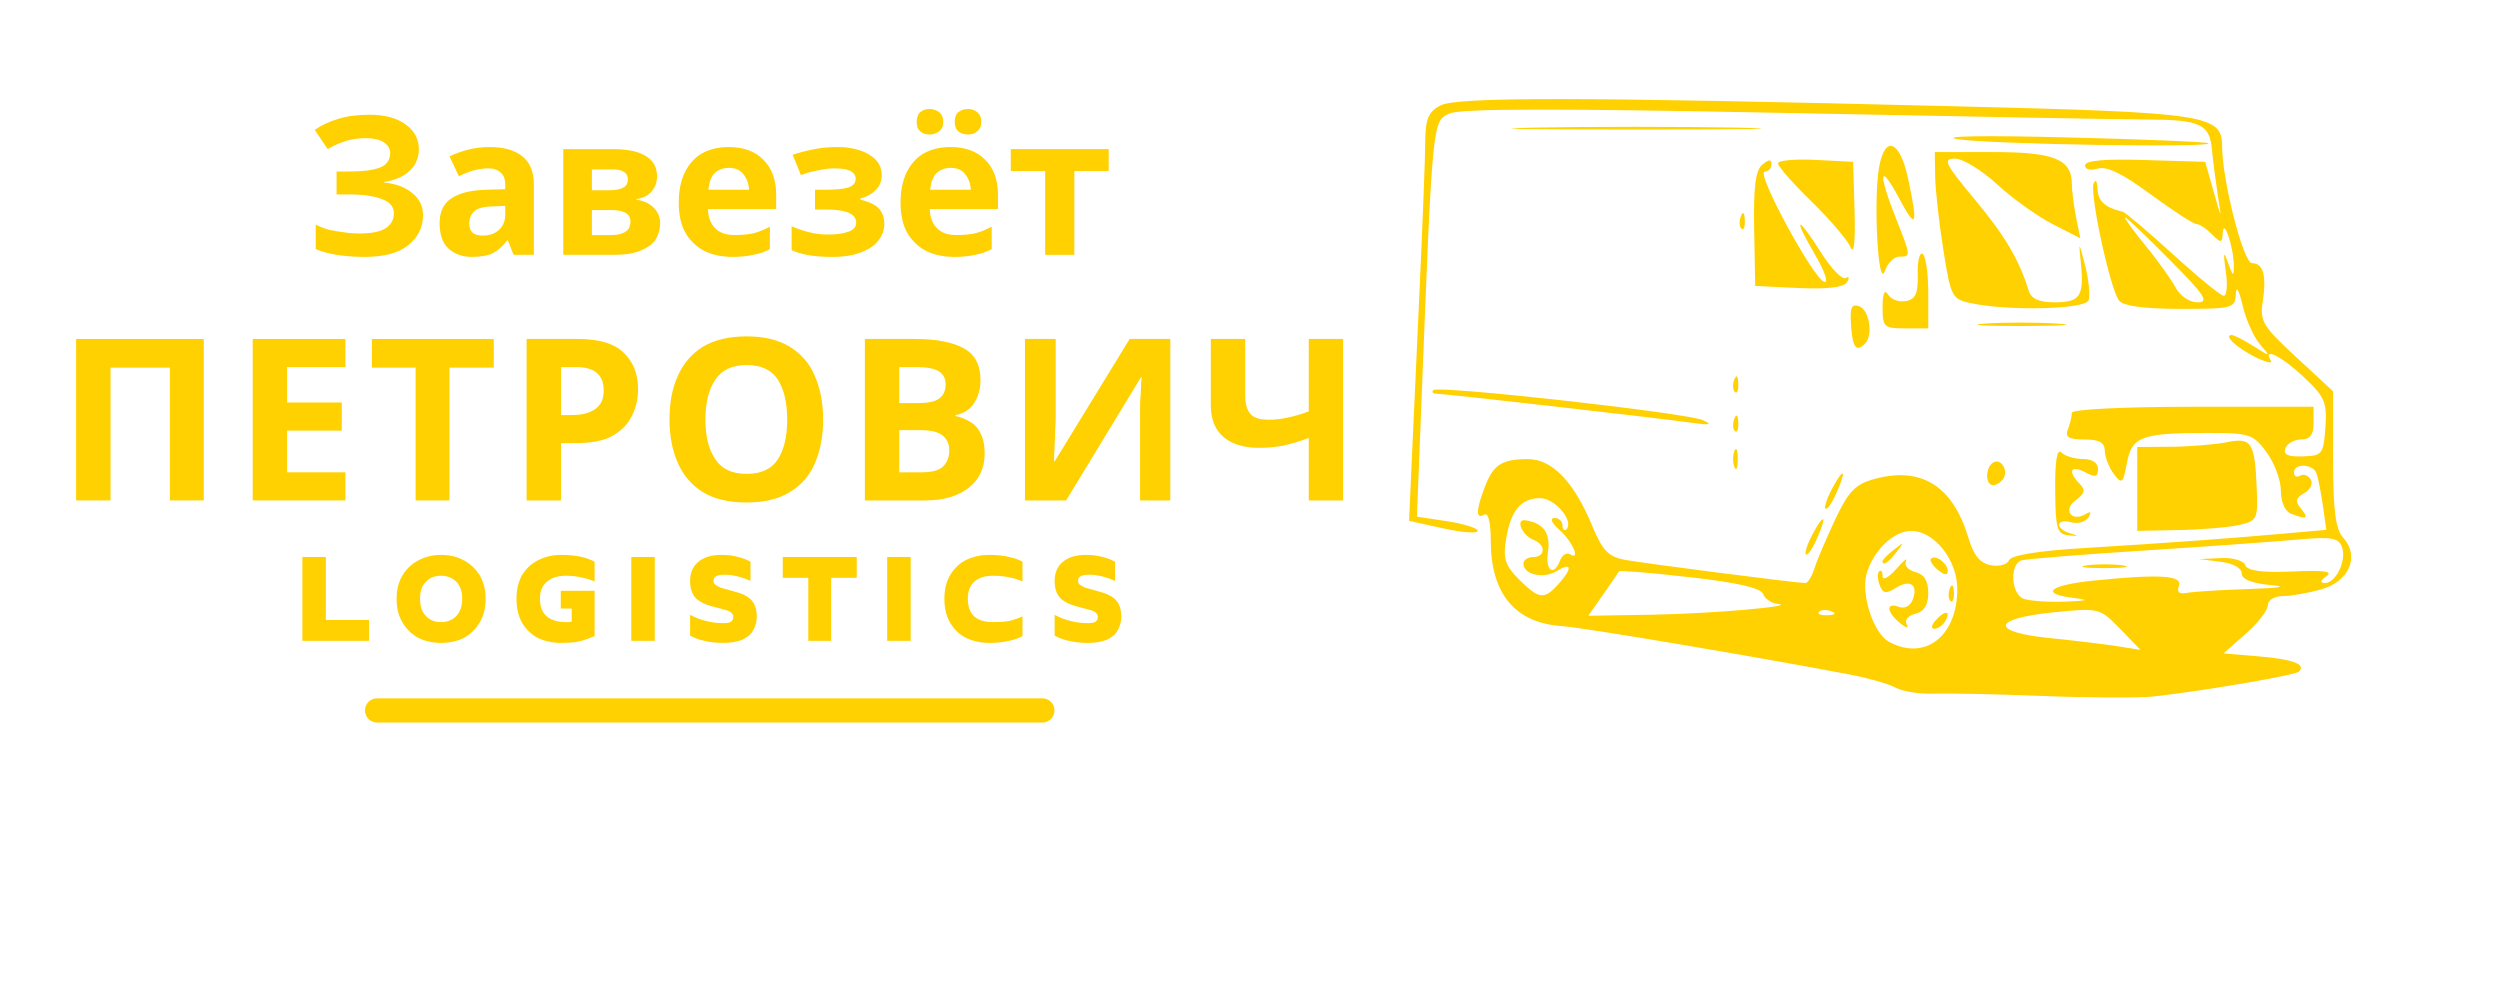 <?xml version="1.0" encoding="UTF-8"?> <svg xmlns="http://www.w3.org/2000/svg" xmlns:xlink="http://www.w3.org/1999/xlink" width="100" zoomAndPan="magnify" viewBox="0 0 75 30" height="40" preserveAspectRatio="xMidYMid meet" version="1.0"><defs><g></g><clipPath id="a721d9ddf3"><path d="M 42.199 2.902 L 71 2.902 L 71 21 L 42.199 21 Z M 42.199 2.902 " clip-rule="nonzero"></path></clipPath></defs><g clip-path="url(#a721d9ddf3)"><path fill="#ffd100" d="M 64.605 20.895 C 66.129 20.723 68.859 20.258 68.969 20.148 C 69.191 19.93 68.793 19.777 67.762 19.691 L 66.703 19.602 L 67.367 19.02 C 67.734 18.695 68.035 18.309 68.035 18.16 C 68.035 18.008 68.23 17.883 68.477 17.883 C 68.719 17.883 69.238 17.793 69.629 17.684 C 70.477 17.449 70.801 16.691 70.297 16.133 C 70.066 15.875 69.992 15.324 69.992 13.766 L 69.992 11.738 L 68.887 10.715 C 67.883 9.785 67.789 9.637 67.883 9.039 C 68 8.262 67.898 7.895 67.559 7.895 C 67.301 7.895 66.664 5.402 66.664 4.395 C 66.664 3.441 66.238 3.375 58.641 3.188 C 47.328 2.906 43.695 2.902 43.203 3.168 C 42.855 3.352 42.762 3.574 42.758 4.227 C 42.758 4.684 42.672 6.859 42.57 9.07 C 42.469 11.277 42.359 13.656 42.328 14.355 L 42.273 15.625 L 43.301 15.852 C 43.867 15.977 44.332 16.012 44.332 15.926 C 44.332 15.844 43.918 15.715 43.418 15.637 L 42.508 15.5 L 42.641 12.137 C 42.977 3.574 42.969 3.641 43.484 3.406 C 43.82 3.254 46.664 3.25 53.496 3.387 C 58.746 3.492 63.656 3.582 64.41 3.586 C 66.008 3.59 66.289 3.723 66.359 4.488 C 66.387 4.801 66.465 5.406 66.531 5.836 C 66.656 6.617 66.656 6.617 66.406 5.738 L 66.156 4.855 L 64.352 4.801 C 63.133 4.762 62.551 4.816 62.551 4.961 C 62.551 5.086 62.711 5.125 62.93 5.059 C 63.191 4.973 63.676 5.207 64.516 5.828 C 65.184 6.316 65.801 6.719 65.887 6.719 C 65.977 6.719 66.188 6.855 66.355 7.027 C 66.637 7.305 66.664 7.301 66.684 6.977 C 66.707 6.504 67.016 7.441 67.016 7.992 C 67.016 8.309 66.984 8.289 66.844 7.895 C 66.707 7.504 66.691 7.555 66.773 8.141 C 66.832 8.543 66.805 8.875 66.715 8.875 C 66.625 8.875 65.938 8.312 65.188 7.629 C 64.438 6.945 63.758 6.367 63.68 6.352 C 63.148 6.227 62.938 6.035 62.926 5.668 C 62.918 5.438 62.863 5.363 62.809 5.5 C 62.684 5.816 63.309 8.691 63.574 9.02 C 63.703 9.18 64.336 9.266 65.414 9.266 C 66.98 9.266 67.055 9.246 67.074 8.824 C 67.086 8.559 67.168 8.691 67.277 9.156 C 67.375 9.582 67.609 10.109 67.797 10.324 C 68.129 10.715 68.129 10.715 67.602 10.383 C 67.309 10.199 67.016 10.051 66.953 10.051 C 66.691 10.051 67.102 10.434 67.648 10.707 C 67.973 10.871 68.188 10.918 68.125 10.82 C 67.863 10.395 68.453 10.688 69.109 11.309 C 69.746 11.906 69.816 12.07 69.762 12.824 C 69.703 13.629 69.668 13.676 69.082 13.691 C 68.637 13.707 68.488 13.637 68.562 13.449 C 68.617 13.301 68.832 13.184 69.035 13.184 C 69.301 13.184 69.406 13.043 69.406 12.695 L 69.406 12.203 L 65.781 12.203 C 63.711 12.203 62.156 12.281 62.156 12.383 C 62.156 12.484 62.105 12.703 62.039 12.875 C 61.945 13.113 62.055 13.184 62.527 13.184 C 62.977 13.184 63.141 13.273 63.145 13.527 C 63.148 13.715 63.27 14.027 63.414 14.219 C 63.656 14.535 63.691 14.508 63.805 13.898 C 63.953 13.098 64.23 12.992 66.188 12.988 C 67.492 12.988 67.594 13.02 67.996 13.566 C 68.234 13.887 68.426 14.406 68.426 14.723 C 68.426 15.066 68.551 15.344 68.738 15.414 C 69.211 15.598 69.281 15.559 69.027 15.258 C 68.848 15.039 68.867 14.938 69.129 14.793 C 69.312 14.691 69.398 14.504 69.32 14.383 C 69.246 14.258 69.102 14.207 69 14.27 C 68.902 14.332 68.82 14.289 68.82 14.176 C 68.82 13.883 69.402 13.914 69.5 14.211 C 69.547 14.348 69.629 14.781 69.688 15.176 L 69.789 15.895 L 68.57 16.004 C 66.762 16.164 65.066 16.285 62.582 16.438 C 61.141 16.523 60.328 16.656 60.27 16.809 C 60.219 16.938 59.973 17.004 59.727 16.957 C 59.398 16.895 59.207 16.66 59.051 16.129 C 58.582 14.574 57.637 13.984 56.227 14.371 C 55.66 14.527 55.453 14.742 55.055 15.586 C 54.789 16.152 54.508 16.809 54.434 17.051 C 54.355 17.297 54.234 17.492 54.16 17.492 C 53.879 17.488 49.297 16.898 48.734 16.793 C 48.258 16.703 48.074 16.512 47.777 15.801 C 47.223 14.453 46.566 13.77 45.832 13.773 C 45.043 13.777 44.797 13.941 44.539 14.621 C 44.277 15.309 44.273 15.594 44.527 15.438 C 44.645 15.363 44.723 15.668 44.723 16.219 C 44.723 17.82 45.457 18.695 46.879 18.785 C 47.477 18.824 52.516 19.672 55.465 20.23 C 56.027 20.336 56.66 20.516 56.875 20.633 C 57.09 20.746 57.594 20.824 57.996 20.809 C 58.398 20.793 59.875 20.824 61.277 20.879 C 62.676 20.934 64.176 20.941 64.605 20.895 Z M 61.52 19.145 C 59.699 18.965 59.738 18.559 61.594 18.371 C 62.98 18.234 62.988 18.234 63.602 18.863 L 64.215 19.496 L 63.527 19.387 C 63.152 19.328 62.25 19.219 61.52 19.145 Z M 56.676 19.258 C 56.215 19.012 55.832 17.879 55.992 17.238 C 56.168 16.551 56.801 15.926 57.332 15.926 C 58.027 15.926 58.719 16.797 58.719 17.668 C 58.719 19.086 57.754 19.836 56.676 19.258 Z M 58.344 18.656 C 58.547 18.332 58.367 18.285 58.086 18.59 C 57.945 18.742 57.918 18.863 58.023 18.863 C 58.129 18.863 58.273 18.77 58.344 18.656 Z M 57.203 18.738 C 57.125 18.613 57.234 18.473 57.457 18.414 C 57.727 18.348 57.848 18.148 57.848 17.789 C 57.848 17.426 57.727 17.23 57.457 17.16 C 57.242 17.102 57.117 16.957 57.18 16.836 C 57.238 16.711 57.105 16.82 56.883 17.074 C 56.66 17.328 56.477 17.426 56.477 17.285 C 56.477 17.148 56.43 17.082 56.375 17.141 C 56.316 17.195 56.324 17.383 56.391 17.555 C 56.488 17.809 56.582 17.824 56.875 17.637 C 57.309 17.367 57.555 17.543 57.379 17.996 C 57.309 18.18 57.133 18.27 56.965 18.207 C 56.57 18.055 56.594 18.363 57.004 18.695 C 57.188 18.84 57.273 18.863 57.203 18.738 Z M 58.617 17.77 C 58.605 17.543 58.559 17.496 58.496 17.652 C 58.441 17.793 58.449 17.965 58.512 18.027 C 58.578 18.094 58.625 17.977 58.617 17.77 Z M 58.434 17.137 C 58.434 16.898 58.062 16.625 57.93 16.762 C 57.879 16.809 57.973 16.961 58.137 17.098 C 58.324 17.254 58.434 17.266 58.434 17.137 Z M 56.895 16.562 C 57.137 16.254 57.129 16.246 56.82 16.488 C 56.629 16.637 56.477 16.793 56.477 16.832 C 56.477 16.992 56.637 16.891 56.895 16.562 Z M 54.57 18.355 C 54.637 18.289 54.805 18.281 54.945 18.34 C 55.102 18.402 55.055 18.449 54.828 18.457 C 54.621 18.465 54.504 18.418 54.57 18.355 Z M 48.094 17.836 C 48.34 17.484 48.555 17.172 48.57 17.141 C 48.586 17.105 49.539 17.184 50.691 17.316 C 52.098 17.473 52.82 17.637 52.891 17.816 C 52.945 17.961 53.137 18.094 53.312 18.113 C 54.004 18.18 51.383 18.41 49.566 18.441 L 47.648 18.473 Z M 60.703 17.961 C 60.336 17.82 60.285 16.93 60.641 16.812 C 60.773 16.77 62.383 16.641 64.215 16.523 C 66.047 16.406 68.125 16.258 68.836 16.195 C 69.938 16.094 70.148 16.125 70.258 16.406 C 70.41 16.801 70.078 17.496 69.742 17.492 C 69.59 17.488 69.609 17.414 69.797 17.285 C 70.008 17.141 69.719 17.102 68.77 17.145 C 67.852 17.184 67.422 17.125 67.355 16.953 C 67.305 16.816 66.98 16.723 66.621 16.742 L 65.977 16.773 L 66.613 16.852 C 66.988 16.898 67.25 17.043 67.25 17.199 C 67.25 17.375 67.543 17.496 68.082 17.547 C 68.645 17.598 68.441 17.637 67.445 17.672 C 66.641 17.695 65.816 17.75 65.621 17.785 C 65.375 17.832 65.297 17.766 65.367 17.578 C 65.492 17.258 64.77 17.215 62.773 17.422 C 61.469 17.559 61.188 17.812 62.207 17.938 C 62.707 18 62.645 18.023 61.93 18.051 C 61.426 18.066 60.875 18.027 60.703 17.961 Z M 63.676 16.961 C 63.379 16.918 62.895 16.918 62.598 16.961 C 62.301 17.008 62.543 17.043 63.137 17.043 C 63.73 17.043 63.973 17.008 63.676 16.961 Z M 45.57 17.383 C 45.156 16.969 45.086 16.754 45.18 16.188 C 45.32 15.316 45.625 14.945 46.207 14.945 C 46.652 14.945 47.23 15.637 46.992 15.879 C 46.93 15.941 46.875 15.887 46.875 15.762 C 46.875 15.637 46.766 15.539 46.633 15.539 C 46.488 15.543 46.551 15.691 46.777 15.891 C 47.172 16.238 47.434 16.836 47.098 16.629 C 47 16.566 46.867 16.648 46.805 16.809 C 46.609 17.316 46.352 17.125 46.441 16.535 C 46.52 15.992 46.297 15.688 45.766 15.609 C 45.449 15.559 45.66 16.066 46.012 16.199 C 46.379 16.34 46.367 16.711 45.996 16.711 C 45.832 16.711 45.703 16.801 45.703 16.91 C 45.703 17.242 46.312 17.375 46.707 17.129 C 47.16 16.848 47.18 17.051 46.75 17.527 C 46.32 18 46.172 17.98 45.57 17.383 Z M 65.27 8.629 C 65.141 8.387 64.73 7.812 64.355 7.355 C 63.98 6.898 63.711 6.523 63.754 6.523 C 63.797 6.523 64.402 7.094 65.094 7.797 C 66.141 8.852 66.285 9.07 65.93 9.07 C 65.684 9.07 65.402 8.879 65.27 8.629 Z M 54.484 16.211 C 54.812 15.492 54.75 15.336 54.395 15.992 C 54.23 16.297 54.129 16.586 54.176 16.629 C 54.219 16.676 54.359 16.488 54.484 16.211 Z M 62.109 16 C 61.645 15.863 61.668 15.547 62.133 15.668 C 62.336 15.723 62.57 15.656 62.656 15.52 C 62.75 15.363 62.723 15.328 62.578 15.418 C 62.16 15.676 61.871 15.301 62.262 15.016 C 62.543 14.809 62.574 14.695 62.391 14.516 C 62.023 14.145 62.117 13.934 62.547 14.164 C 62.859 14.332 62.941 14.312 62.941 14.07 C 62.941 13.887 62.766 13.77 62.488 13.77 C 62.242 13.77 61.949 13.684 61.844 13.574 C 61.711 13.445 61.648 13.816 61.656 14.699 C 61.664 15.871 61.711 16.023 62.059 16.059 C 62.363 16.09 62.375 16.078 62.109 16 Z M 67.152 15.754 C 67.715 15.629 67.738 15.582 67.703 14.672 C 67.645 13.266 67.551 13.117 66.809 13.266 C 66.457 13.336 65.711 13.398 65.145 13.402 L 64.117 13.41 L 64.117 15.926 L 65.34 15.902 C 66.012 15.891 66.828 15.824 67.152 15.754 Z M 55.07 14.84 C 55.402 14.121 55.336 13.965 54.984 14.621 C 54.816 14.926 54.719 15.215 54.762 15.258 C 54.809 15.305 54.945 15.113 55.07 14.84 Z M 60.102 14.359 C 60.258 14.102 60.023 13.734 59.793 13.879 C 59.555 14.023 59.555 14.555 59.793 14.555 C 59.895 14.555 60.031 14.465 60.102 14.359 Z M 52.133 13.77 C 52.133 13.5 52.09 13.391 52.035 13.527 C 51.98 13.66 51.98 13.883 52.035 14.016 C 52.09 14.152 52.133 14.039 52.133 13.77 Z M 52.148 12.676 C 52.141 12.449 52.094 12.402 52.031 12.559 C 51.977 12.699 51.98 12.871 52.047 12.934 C 52.113 13 52.16 12.883 52.148 12.676 Z M 51.086 12.605 C 50.605 12.387 43.148 11.555 43 11.703 C 42.941 11.766 42.988 11.812 43.105 11.812 C 43.34 11.812 49.73 12.539 50.793 12.688 C 51.309 12.762 51.383 12.738 51.086 12.605 Z M 52.148 11.5 C 52.141 11.273 52.094 11.227 52.031 11.383 C 51.977 11.523 51.98 11.695 52.047 11.758 C 52.113 11.824 52.16 11.707 52.148 11.5 Z M 55.953 10.309 C 56.199 10.062 56.082 9.309 55.785 9.191 C 55.547 9.102 55.492 9.219 55.531 9.758 C 55.574 10.426 55.688 10.574 55.953 10.309 Z M 61.707 9.707 C 61.086 9.668 60.117 9.668 59.555 9.707 C 58.992 9.75 59.504 9.781 60.688 9.781 C 61.871 9.777 62.332 9.746 61.707 9.707 Z M 57.848 8.785 C 57.848 8.199 57.77 7.676 57.68 7.617 C 57.586 7.559 57.52 7.836 57.531 8.234 C 57.547 8.797 57.469 8.977 57.184 9.031 C 56.98 9.074 56.742 8.988 56.648 8.844 C 56.535 8.664 56.48 8.789 56.477 9.215 C 56.477 9.812 56.516 9.852 57.16 9.852 L 57.848 9.852 Z M 62.656 9.012 C 62.711 8.871 62.664 8.41 62.559 7.984 C 62.359 7.219 62.359 7.219 62.426 7.895 C 62.527 8.883 62.402 9.07 61.645 9.07 C 61.172 9.07 60.938 8.965 60.863 8.727 C 60.574 7.789 60.148 7.07 59.23 5.969 C 58.344 4.906 58.277 4.758 58.648 4.758 C 58.883 4.758 59.453 5.105 59.91 5.527 C 60.371 5.953 61.121 6.488 61.578 6.723 L 62.41 7.148 L 62.281 6.516 C 62.215 6.168 62.156 5.727 62.156 5.531 C 62.156 4.777 61.633 4.562 59.793 4.562 L 58.043 4.562 L 58.055 5.297 C 58.062 5.703 58.172 6.691 58.301 7.5 C 58.523 8.902 58.559 8.973 59.121 9.094 C 60.25 9.336 62.555 9.281 62.656 9.012 Z M 55.41 8.465 C 55.492 8.332 55.473 8.277 55.371 8.34 C 55.27 8.402 54.938 8.062 54.637 7.586 C 53.91 6.438 53.766 6.469 54.445 7.629 C 54.742 8.137 54.867 8.5 54.723 8.453 C 54.391 8.344 52.664 5.152 52.938 5.152 C 53.051 5.152 53.145 5.051 53.145 4.93 C 53.145 4.773 53.066 4.777 52.867 4.941 C 52.664 5.109 52.602 5.617 52.625 6.875 L 52.656 8.578 L 53.957 8.641 C 54.828 8.68 55.312 8.621 55.41 8.465 Z M 56.539 8.141 C 56.625 7.895 56.824 7.699 56.977 7.699 C 57.332 7.699 57.336 7.707 56.867 6.523 C 56.336 5.172 56.387 4.855 56.965 5.934 C 57.492 6.922 57.551 6.801 57.242 5.355 C 56.996 4.215 56.555 4.035 56.375 5.004 C 56.199 5.965 56.34 8.688 56.539 8.141 Z M 55.637 6.328 L 55.594 4.855 L 54.469 4.797 C 53.848 4.766 53.34 4.812 53.34 4.902 C 53.34 4.992 53.789 5.504 54.34 6.039 C 54.887 6.574 55.414 7.188 55.508 7.402 C 55.617 7.664 55.664 7.297 55.637 6.328 Z M 52.344 6.605 C 52.336 6.375 52.289 6.328 52.227 6.484 C 52.172 6.629 52.176 6.797 52.242 6.859 C 52.309 6.926 52.355 6.812 52.344 6.605 Z M 66.254 4.297 C 66.211 4.258 64.277 4.176 61.961 4.121 C 59.531 4.059 58.164 4.082 58.727 4.176 C 59.684 4.328 66.418 4.438 66.254 4.297 Z M 52.105 3.828 C 50.398 3.797 47.668 3.797 46.031 3.828 C 44.395 3.863 45.789 3.887 49.129 3.887 C 52.469 3.887 53.809 3.863 52.105 3.828 Z M 52.105 3.828 " fill-opacity="1" fill-rule="nonzero"></path></g><g fill="#ffd100" fill-opacity="1"><g transform="translate(8.837, 19.225)"><g><path d="M 0.234 -2.516 L 0.938 -2.516 L 0.938 -0.625 L 2.234 -0.625 L 2.234 0 L 0.234 0 Z M 0.234 -2.516 "></path></g></g></g><g fill="#ffd100" fill-opacity="1"><g transform="translate(11.757, 19.225)"><g><path d="M 1.469 -1.953 C 1.281 -1.953 1.129 -1.891 1.016 -1.766 C 0.898 -1.648 0.844 -1.484 0.844 -1.266 C 0.844 -1.047 0.898 -0.875 1.016 -0.75 C 1.129 -0.625 1.281 -0.562 1.469 -0.562 C 1.664 -0.562 1.82 -0.625 1.938 -0.75 C 2.051 -0.875 2.109 -1.047 2.109 -1.266 C 2.109 -1.484 2.051 -1.648 1.938 -1.766 C 1.82 -1.891 1.664 -1.953 1.469 -1.953 Z M 1.469 -2.578 C 1.738 -2.578 1.973 -2.52 2.172 -2.406 C 2.367 -2.301 2.523 -2.148 2.641 -1.953 C 2.754 -1.754 2.812 -1.523 2.812 -1.266 C 2.812 -0.992 2.754 -0.758 2.641 -0.562 C 2.523 -0.363 2.367 -0.207 2.172 -0.094 C 1.973 0.008 1.738 0.062 1.469 0.062 C 1.219 0.062 0.988 0.008 0.781 -0.094 C 0.582 -0.207 0.426 -0.363 0.312 -0.562 C 0.195 -0.758 0.141 -0.992 0.141 -1.266 C 0.141 -1.523 0.195 -1.754 0.312 -1.953 C 0.426 -2.148 0.582 -2.301 0.781 -2.406 C 0.988 -2.52 1.219 -2.578 1.469 -2.578 Z M 1.469 -2.578 "></path></g></g></g><g fill="#ffd100" fill-opacity="1"><g transform="translate(15.354, 19.225)"><g><path d="M 1.484 -2.578 C 1.691 -2.578 1.875 -2.562 2.031 -2.531 C 2.195 -2.5 2.348 -2.445 2.484 -2.375 L 2.484 -1.781 C 2.336 -1.844 2.195 -1.883 2.062 -1.906 C 1.938 -1.938 1.789 -1.953 1.625 -1.953 C 1.375 -1.953 1.18 -1.891 1.047 -1.766 C 0.91 -1.648 0.844 -1.484 0.844 -1.266 C 0.844 -1.035 0.91 -0.859 1.047 -0.734 C 1.191 -0.617 1.383 -0.562 1.625 -0.562 C 1.656 -0.562 1.68 -0.562 1.703 -0.562 C 1.734 -0.562 1.766 -0.566 1.797 -0.578 L 1.797 -0.969 L 1.469 -0.969 L 1.469 -1.5 L 2.484 -1.5 L 2.484 -0.141 C 2.359 -0.086 2.242 -0.047 2.141 -0.016 C 2.047 0.016 1.945 0.035 1.844 0.047 C 1.738 0.055 1.617 0.062 1.484 0.062 C 1.211 0.062 0.973 0.008 0.766 -0.094 C 0.566 -0.207 0.41 -0.363 0.297 -0.562 C 0.191 -0.758 0.141 -0.992 0.141 -1.266 C 0.141 -1.523 0.191 -1.754 0.297 -1.953 C 0.41 -2.148 0.566 -2.301 0.766 -2.406 C 0.973 -2.52 1.211 -2.578 1.484 -2.578 Z M 1.484 -2.578 "></path></g></g></g><g fill="#ffd100" fill-opacity="1"><g transform="translate(18.705, 19.225)"><g><path d="M 0.234 -2.516 L 0.938 -2.516 L 0.938 0 L 0.234 0 Z M 0.234 -2.516 "></path></g></g></g><g fill="#ffd100" fill-opacity="1"><g transform="translate(20.515, 19.225)"><g><path d="M 2 -2.375 L 2 -1.797 C 1.863 -1.859 1.727 -1.906 1.594 -1.938 C 1.457 -1.969 1.336 -1.984 1.234 -1.984 C 1.109 -1.984 1.02 -1.969 0.969 -1.938 C 0.914 -1.906 0.891 -1.859 0.891 -1.797 C 0.891 -1.754 0.906 -1.719 0.938 -1.688 C 0.977 -1.656 1.035 -1.625 1.109 -1.594 L 1.5 -1.484 C 1.75 -1.422 1.926 -1.332 2.031 -1.219 C 2.133 -1.102 2.188 -0.938 2.188 -0.719 C 2.188 -0.57 2.148 -0.438 2.078 -0.312 C 2.016 -0.195 1.906 -0.102 1.75 -0.031 C 1.602 0.031 1.41 0.062 1.172 0.062 C 0.961 0.062 0.773 0.039 0.609 0 C 0.441 -0.039 0.301 -0.094 0.188 -0.156 L 0.188 -0.781 C 0.344 -0.695 0.504 -0.633 0.672 -0.594 C 0.836 -0.551 1.008 -0.531 1.188 -0.531 C 1.301 -0.531 1.379 -0.547 1.422 -0.578 C 1.461 -0.609 1.484 -0.656 1.484 -0.719 C 1.484 -0.758 1.469 -0.797 1.438 -0.828 C 1.406 -0.867 1.348 -0.898 1.266 -0.922 L 0.859 -1.031 C 0.648 -1.082 0.484 -1.164 0.359 -1.281 C 0.242 -1.406 0.188 -1.578 0.188 -1.797 C 0.188 -2.035 0.266 -2.223 0.422 -2.359 C 0.586 -2.504 0.82 -2.578 1.125 -2.578 C 1.32 -2.578 1.488 -2.555 1.625 -2.516 C 1.758 -2.484 1.883 -2.438 2 -2.375 Z M 2 -2.375 "></path></g></g></g><g fill="#ffd100" fill-opacity="1"><g transform="translate(23.452, 19.225)"><g><path d="M 0.031 -2.516 L 2.25 -2.516 L 2.25 -1.891 L 1.484 -1.891 L 1.484 0 L 0.797 0 L 0.797 -1.891 L 0.031 -1.891 Z M 0.031 -2.516 "></path></g></g></g><g fill="#ffd100" fill-opacity="1"><g transform="translate(26.382, 19.225)"><g><path d="M 0.234 -2.516 L 0.938 -2.516 L 0.938 0 L 0.234 0 Z M 0.234 -2.516 "></path></g></g></g><g fill="#ffd100" fill-opacity="1"><g transform="translate(28.191, 19.225)"><g><path d="M 1.484 -2.578 C 1.723 -2.578 1.922 -2.555 2.078 -2.516 C 2.234 -2.484 2.367 -2.438 2.484 -2.375 L 2.484 -1.781 C 2.348 -1.844 2.211 -1.883 2.078 -1.906 C 1.941 -1.938 1.781 -1.953 1.594 -1.953 C 1.352 -1.953 1.164 -1.891 1.031 -1.766 C 0.906 -1.648 0.844 -1.484 0.844 -1.266 C 0.844 -1.035 0.906 -0.859 1.031 -0.734 C 1.164 -0.617 1.352 -0.562 1.594 -0.562 C 1.781 -0.562 1.941 -0.57 2.078 -0.594 C 2.211 -0.625 2.348 -0.672 2.484 -0.734 L 2.484 -0.141 C 2.367 -0.078 2.234 -0.031 2.078 0 C 1.922 0.039 1.723 0.062 1.484 0.062 C 1.223 0.062 0.988 0.008 0.781 -0.094 C 0.582 -0.195 0.426 -0.348 0.312 -0.547 C 0.195 -0.742 0.141 -0.984 0.141 -1.266 C 0.141 -1.535 0.195 -1.77 0.312 -1.969 C 0.426 -2.164 0.582 -2.316 0.781 -2.422 C 0.988 -2.523 1.223 -2.578 1.484 -2.578 Z M 1.484 -2.578 "></path></g></g></g><g fill="#ffd100" fill-opacity="1"><g transform="translate(31.451, 19.225)"><g><path d="M 2 -2.375 L 2 -1.797 C 1.863 -1.859 1.727 -1.906 1.594 -1.938 C 1.457 -1.969 1.336 -1.984 1.234 -1.984 C 1.109 -1.984 1.02 -1.969 0.969 -1.938 C 0.914 -1.906 0.891 -1.859 0.891 -1.797 C 0.891 -1.754 0.906 -1.719 0.938 -1.688 C 0.977 -1.656 1.035 -1.625 1.109 -1.594 L 1.5 -1.484 C 1.75 -1.422 1.926 -1.332 2.031 -1.219 C 2.133 -1.102 2.188 -0.938 2.188 -0.719 C 2.188 -0.57 2.148 -0.438 2.078 -0.312 C 2.016 -0.195 1.906 -0.102 1.75 -0.031 C 1.602 0.031 1.41 0.062 1.172 0.062 C 0.961 0.062 0.773 0.039 0.609 0 C 0.441 -0.039 0.301 -0.094 0.188 -0.156 L 0.188 -0.781 C 0.344 -0.695 0.504 -0.633 0.672 -0.594 C 0.836 -0.551 1.008 -0.531 1.188 -0.531 C 1.301 -0.531 1.379 -0.547 1.422 -0.578 C 1.461 -0.609 1.484 -0.656 1.484 -0.719 C 1.484 -0.758 1.469 -0.797 1.438 -0.828 C 1.406 -0.867 1.348 -0.898 1.266 -0.922 L 0.859 -1.031 C 0.648 -1.082 0.484 -1.164 0.359 -1.281 C 0.242 -1.406 0.188 -1.578 0.188 -1.797 C 0.188 -2.035 0.266 -2.223 0.422 -2.359 C 0.586 -2.504 0.82 -2.578 1.125 -2.578 C 1.32 -2.578 1.488 -2.555 1.625 -2.516 C 1.758 -2.484 1.883 -2.438 2 -2.375 Z M 2 -2.375 "></path></g></g></g><path stroke-linecap="round" transform="matrix(0.726, 0, 0, 0.726, 10.951, 20.95)" fill="none" stroke-linejoin="miter" d="M 0.498 0.5 L 27.989 0.5 " stroke="#ffd100" stroke-width="1" stroke-opacity="1" stroke-miterlimit="4"></path><g fill="#ffd100" fill-opacity="1"><g transform="translate(1.675, 15.013)"><g><path d="M 0.609 0 L 0.609 -4.844 L 4.438 -4.844 L 4.438 0 L 3.422 0 L 3.422 -3.984 L 1.641 -3.984 L 1.641 0 Z M 0.609 0 "></path></g></g></g><g fill="#ffd100" fill-opacity="1"><g transform="translate(6.972, 15.013)"><g><path d="M 3.391 0 L 0.609 0 L 0.609 -4.844 L 3.391 -4.844 L 3.391 -4 L 1.641 -4 L 1.641 -2.938 L 3.281 -2.938 L 3.281 -2.094 L 1.641 -2.094 L 1.641 -0.844 L 3.391 -0.844 Z M 3.391 0 "></path></g></g></g><g fill="#ffd100" fill-opacity="1"><g transform="translate(11.016, 15.013)"><g><path d="M 2.469 0 L 1.453 0 L 1.453 -3.984 L 0.141 -3.984 L 0.141 -4.844 L 3.797 -4.844 L 3.797 -3.984 L 2.469 -3.984 Z M 2.469 0 "></path></g></g></g><g fill="#ffd100" fill-opacity="1"><g transform="translate(15.189, 15.013)"><g><path d="M 2.156 -4.844 C 2.781 -4.844 3.234 -4.707 3.516 -4.438 C 3.805 -4.164 3.953 -3.797 3.953 -3.328 C 3.953 -3.047 3.891 -2.781 3.766 -2.531 C 3.648 -2.289 3.457 -2.094 3.188 -1.938 C 2.914 -1.789 2.547 -1.719 2.078 -1.719 L 1.641 -1.719 L 1.641 0 L 0.609 0 L 0.609 -4.844 Z M 2.109 -4 L 1.641 -4 L 1.641 -2.562 L 1.969 -2.562 C 2.258 -2.562 2.488 -2.617 2.656 -2.734 C 2.832 -2.848 2.922 -3.035 2.922 -3.297 C 2.922 -3.766 2.648 -4 2.109 -4 Z M 2.109 -4 "></path></g></g></g><g fill="#ffd100" fill-opacity="1"><g transform="translate(19.694, 15.013)"><g><path d="M 5 -2.422 C 5 -1.922 4.914 -1.484 4.75 -1.109 C 4.594 -0.742 4.344 -0.457 4 -0.25 C 3.656 -0.039 3.223 0.062 2.703 0.062 C 2.172 0.062 1.734 -0.039 1.391 -0.25 C 1.055 -0.457 0.805 -0.75 0.641 -1.125 C 0.473 -1.5 0.391 -1.938 0.391 -2.438 C 0.391 -2.938 0.473 -3.367 0.641 -3.734 C 0.805 -4.109 1.055 -4.398 1.391 -4.609 C 1.734 -4.816 2.172 -4.922 2.703 -4.922 C 3.234 -4.922 3.664 -4.816 4 -4.609 C 4.344 -4.398 4.594 -4.109 4.75 -3.734 C 4.914 -3.367 5 -2.93 5 -2.422 Z M 1.469 -2.422 C 1.469 -1.922 1.566 -1.523 1.766 -1.234 C 1.961 -0.941 2.273 -0.797 2.703 -0.797 C 3.141 -0.797 3.453 -0.941 3.641 -1.234 C 3.828 -1.523 3.922 -1.922 3.922 -2.422 C 3.922 -2.93 3.828 -3.332 3.641 -3.625 C 3.453 -3.914 3.141 -4.062 2.703 -4.062 C 2.273 -4.062 1.961 -3.914 1.766 -3.625 C 1.566 -3.332 1.469 -2.93 1.469 -2.422 Z M 1.469 -2.422 "></path></g></g></g><g fill="#ffd100" fill-opacity="1"><g transform="translate(25.337, 15.013)"><g><path d="M 0.609 -4.844 L 2.109 -4.844 C 2.754 -4.844 3.242 -4.75 3.578 -4.562 C 3.91 -4.383 4.078 -4.066 4.078 -3.609 C 4.078 -3.336 4.008 -3.102 3.875 -2.906 C 3.75 -2.719 3.566 -2.602 3.328 -2.562 L 3.328 -2.531 C 3.484 -2.5 3.629 -2.441 3.766 -2.359 C 3.898 -2.285 4.004 -2.172 4.078 -2.016 C 4.16 -1.859 4.203 -1.656 4.203 -1.406 C 4.203 -0.969 4.039 -0.625 3.719 -0.375 C 3.395 -0.125 2.961 0 2.422 0 L 0.609 0 Z M 1.641 -2.922 L 2.234 -2.922 C 2.523 -2.922 2.727 -2.969 2.844 -3.062 C 2.969 -3.156 3.031 -3.297 3.031 -3.484 C 3.031 -3.66 2.961 -3.789 2.828 -3.875 C 2.691 -3.957 2.473 -4 2.172 -4 L 1.641 -4 Z M 1.641 -2.109 L 1.641 -0.844 L 2.312 -0.844 C 2.613 -0.844 2.828 -0.898 2.953 -1.016 C 3.078 -1.141 3.141 -1.301 3.141 -1.5 C 3.141 -1.688 3.078 -1.832 2.953 -1.938 C 2.828 -2.051 2.598 -2.109 2.266 -2.109 Z M 1.641 -2.109 "></path></g></g></g><g fill="#ffd100" fill-opacity="1"><g transform="translate(30.14, 15.013)"><g><path d="M 0.609 -4.844 L 1.531 -4.844 L 1.531 -2.5 C 1.531 -2.383 1.523 -2.254 1.516 -2.109 C 1.516 -1.973 1.508 -1.836 1.5 -1.703 C 1.5 -1.578 1.492 -1.461 1.484 -1.359 C 1.484 -1.266 1.484 -1.203 1.484 -1.172 L 1.5 -1.172 L 3.75 -4.844 L 4.969 -4.844 L 4.969 0 L 4.062 0 L 4.062 -2.328 C 4.062 -2.453 4.062 -2.586 4.062 -2.734 C 4.062 -2.879 4.066 -3.02 4.078 -3.156 C 4.086 -3.289 4.094 -3.406 4.094 -3.5 C 4.102 -3.602 4.109 -3.672 4.109 -3.703 L 4.094 -3.703 L 1.844 0 L 0.609 0 Z M 0.609 -4.844 "></path></g></g></g><g fill="#ffd100" fill-opacity="1"><g transform="translate(35.966, 15.013)"><g><path d="M 4.328 0 L 3.297 0 L 3.297 -1.875 C 3.016 -1.77 2.754 -1.691 2.516 -1.641 C 2.273 -1.598 2.035 -1.578 1.797 -1.578 C 1.348 -1.578 0.992 -1.688 0.734 -1.906 C 0.484 -2.125 0.359 -2.438 0.359 -2.844 L 0.359 -4.844 L 1.391 -4.844 L 1.391 -3.141 C 1.391 -2.898 1.441 -2.719 1.547 -2.594 C 1.648 -2.477 1.832 -2.422 2.094 -2.422 C 2.281 -2.422 2.469 -2.441 2.656 -2.484 C 2.852 -2.523 3.066 -2.586 3.297 -2.672 L 3.297 -4.844 L 4.328 -4.844 Z M 4.328 0 "></path></g></g></g><g fill="#ffd100" fill-opacity="1"><g transform="translate(9.175, 7.645)"><g><path d="M 3.391 -3.172 C 3.391 -2.898 3.289 -2.676 3.094 -2.5 C 2.895 -2.332 2.645 -2.227 2.344 -2.188 L 2.344 -2.172 C 2.719 -2.129 3.004 -2.02 3.203 -1.844 C 3.41 -1.676 3.516 -1.457 3.516 -1.188 C 3.516 -0.82 3.363 -0.52 3.062 -0.281 C 2.77 -0.051 2.336 0.062 1.766 0.062 C 1.453 0.062 1.172 0.039 0.922 0 C 0.68 -0.039 0.473 -0.098 0.297 -0.172 L 0.297 -0.906 C 0.422 -0.844 0.555 -0.789 0.703 -0.75 C 0.859 -0.719 1.016 -0.691 1.172 -0.672 C 1.328 -0.648 1.469 -0.641 1.594 -0.641 C 1.969 -0.641 2.234 -0.691 2.391 -0.797 C 2.555 -0.898 2.641 -1.051 2.641 -1.25 C 2.641 -1.445 2.52 -1.586 2.281 -1.672 C 2.039 -1.766 1.719 -1.812 1.312 -1.812 L 0.922 -1.812 L 0.922 -2.5 L 1.266 -2.5 C 1.598 -2.5 1.852 -2.52 2.031 -2.562 C 2.219 -2.602 2.348 -2.664 2.422 -2.75 C 2.492 -2.832 2.531 -2.93 2.531 -3.047 C 2.531 -3.18 2.469 -3.289 2.344 -3.375 C 2.219 -3.457 2.031 -3.5 1.781 -3.5 C 1.562 -3.5 1.359 -3.469 1.172 -3.406 C 0.984 -3.344 0.812 -3.266 0.656 -3.172 L 0.266 -3.75 C 0.484 -3.895 0.719 -4.004 0.969 -4.078 C 1.227 -4.16 1.539 -4.203 1.906 -4.203 C 2.375 -4.203 2.738 -4.102 3 -3.906 C 3.258 -3.719 3.391 -3.473 3.391 -3.172 Z M 3.391 -3.172 "></path></g></g></g><g fill="#ffd100" fill-opacity="1"><g transform="translate(12.938, 7.645)"><g><path d="M 1.75 -3.234 C 2.176 -3.234 2.504 -3.141 2.734 -2.953 C 2.961 -2.773 3.078 -2.492 3.078 -2.109 L 3.078 0 L 2.469 0 L 2.297 -0.438 L 2.281 -0.438 C 2.145 -0.258 2 -0.129 1.844 -0.047 C 1.695 0.023 1.488 0.062 1.219 0.062 C 0.938 0.062 0.703 -0.02 0.516 -0.188 C 0.336 -0.352 0.25 -0.609 0.25 -0.953 C 0.25 -1.285 0.363 -1.531 0.594 -1.688 C 0.832 -1.852 1.188 -1.941 1.656 -1.953 L 2.219 -1.969 L 2.219 -2.109 C 2.219 -2.273 2.172 -2.395 2.078 -2.469 C 1.992 -2.551 1.875 -2.594 1.719 -2.594 C 1.562 -2.594 1.41 -2.57 1.266 -2.531 C 1.117 -2.488 0.973 -2.43 0.828 -2.359 L 0.547 -2.953 C 0.711 -3.035 0.898 -3.102 1.109 -3.156 C 1.316 -3.207 1.531 -3.234 1.75 -3.234 Z M 2.219 -1.469 L 1.875 -1.453 C 1.594 -1.453 1.398 -1.406 1.297 -1.312 C 1.191 -1.219 1.141 -1.094 1.141 -0.938 C 1.141 -0.812 1.176 -0.719 1.25 -0.656 C 1.32 -0.602 1.422 -0.578 1.547 -0.578 C 1.734 -0.578 1.891 -0.629 2.016 -0.734 C 2.148 -0.848 2.219 -1.004 2.219 -1.203 Z M 2.219 -1.469 "></path></g></g></g><g fill="#ffd100" fill-opacity="1"><g transform="translate(16.445, 7.645)"><g><path d="M 3.266 -2.344 C 3.266 -2.176 3.211 -2.031 3.109 -1.906 C 3.004 -1.781 2.848 -1.703 2.641 -1.672 L 2.641 -1.656 C 2.859 -1.625 3.031 -1.547 3.156 -1.422 C 3.289 -1.297 3.359 -1.141 3.359 -0.953 C 3.359 -0.766 3.312 -0.598 3.219 -0.453 C 3.125 -0.316 2.973 -0.207 2.766 -0.125 C 2.566 -0.039 2.301 0 1.969 0 L 0.453 0 L 0.453 -3.172 L 1.969 -3.172 C 2.219 -3.172 2.438 -3.145 2.625 -3.094 C 2.82 -3.039 2.977 -2.953 3.094 -2.828 C 3.207 -2.711 3.266 -2.551 3.266 -2.344 Z M 2.391 -2.266 C 2.391 -2.461 2.238 -2.562 1.938 -2.562 L 1.312 -2.562 L 1.312 -1.938 L 1.828 -1.938 C 2.016 -1.938 2.156 -1.961 2.25 -2.016 C 2.344 -2.066 2.391 -2.148 2.391 -2.266 Z M 2.469 -1 C 2.469 -1.125 2.414 -1.211 2.312 -1.266 C 2.219 -1.316 2.078 -1.344 1.891 -1.344 L 1.312 -1.344 L 1.312 -0.594 L 1.906 -0.594 C 2.07 -0.594 2.207 -0.625 2.312 -0.688 C 2.414 -0.75 2.469 -0.852 2.469 -1 Z M 2.469 -1 "></path></g></g></g><g fill="#ffd100" fill-opacity="1"><g transform="translate(20.097, 7.645)"><g><path d="M 1.766 -3.234 C 2.203 -3.234 2.547 -3.109 2.797 -2.859 C 3.055 -2.609 3.188 -2.254 3.188 -1.797 L 3.188 -1.375 L 1.141 -1.375 C 1.148 -1.125 1.223 -0.93 1.359 -0.797 C 1.492 -0.66 1.688 -0.594 1.938 -0.594 C 2.133 -0.594 2.316 -0.609 2.484 -0.641 C 2.648 -0.68 2.82 -0.75 3 -0.844 L 3 -0.172 C 2.844 -0.086 2.676 -0.031 2.5 0 C 2.332 0.039 2.129 0.062 1.891 0.062 C 1.566 0.062 1.285 0.004 1.047 -0.109 C 0.805 -0.234 0.613 -0.414 0.469 -0.656 C 0.332 -0.895 0.266 -1.195 0.266 -1.562 C 0.266 -1.926 0.328 -2.234 0.453 -2.484 C 0.578 -2.734 0.75 -2.922 0.969 -3.047 C 1.195 -3.172 1.461 -3.234 1.766 -3.234 Z M 1.766 -2.609 C 1.598 -2.609 1.457 -2.555 1.344 -2.453 C 1.238 -2.348 1.176 -2.18 1.156 -1.953 L 2.375 -1.953 C 2.363 -2.141 2.305 -2.297 2.203 -2.422 C 2.109 -2.547 1.961 -2.609 1.766 -2.609 Z M 1.766 -2.609 "></path></g></g></g><g fill="#ffd100" fill-opacity="1"><g transform="translate(23.529, 7.645)"><g><path d="M 1.609 -3.234 C 1.836 -3.234 2.051 -3.203 2.25 -3.141 C 2.445 -3.078 2.609 -2.984 2.734 -2.859 C 2.859 -2.734 2.922 -2.578 2.922 -2.391 C 2.922 -2.203 2.859 -2.051 2.734 -1.938 C 2.617 -1.82 2.469 -1.738 2.281 -1.688 L 2.281 -1.656 C 2.414 -1.625 2.535 -1.582 2.641 -1.531 C 2.754 -1.477 2.844 -1.398 2.906 -1.297 C 2.969 -1.203 3 -1.078 3 -0.922 C 3 -0.742 2.941 -0.582 2.828 -0.438 C 2.723 -0.289 2.551 -0.172 2.312 -0.078 C 2.082 0.016 1.789 0.062 1.438 0.062 C 0.914 0.062 0.508 -0.004 0.219 -0.141 L 0.219 -0.859 C 0.352 -0.797 0.516 -0.738 0.703 -0.688 C 0.898 -0.633 1.102 -0.609 1.312 -0.609 C 1.551 -0.609 1.75 -0.633 1.906 -0.688 C 2.07 -0.738 2.156 -0.832 2.156 -0.969 C 2.156 -1.227 1.859 -1.359 1.266 -1.359 L 0.922 -1.359 L 0.922 -1.953 L 1.25 -1.953 C 1.531 -1.953 1.75 -1.973 1.906 -2.016 C 2.062 -2.066 2.141 -2.156 2.141 -2.281 C 2.141 -2.383 2.086 -2.461 1.984 -2.516 C 1.891 -2.566 1.727 -2.594 1.5 -2.594 C 1.344 -2.594 1.176 -2.57 1 -2.531 C 0.82 -2.5 0.656 -2.453 0.5 -2.391 L 0.25 -3 C 0.426 -3.062 0.617 -3.113 0.828 -3.156 C 1.047 -3.207 1.305 -3.234 1.609 -3.234 Z M 1.609 -3.234 "></path></g></g></g><g fill="#ffd100" fill-opacity="1"><g transform="translate(26.751, 7.645)"><g><path d="M 1.766 -3.234 C 2.203 -3.234 2.547 -3.109 2.797 -2.859 C 3.055 -2.609 3.188 -2.254 3.188 -1.797 L 3.188 -1.375 L 1.141 -1.375 C 1.148 -1.125 1.223 -0.93 1.359 -0.797 C 1.492 -0.66 1.688 -0.594 1.938 -0.594 C 2.133 -0.594 2.316 -0.609 2.484 -0.641 C 2.648 -0.68 2.82 -0.75 3 -0.844 L 3 -0.172 C 2.844 -0.086 2.676 -0.031 2.5 0 C 2.332 0.039 2.129 0.062 1.891 0.062 C 1.566 0.062 1.285 0.004 1.047 -0.109 C 0.805 -0.234 0.613 -0.414 0.469 -0.656 C 0.332 -0.895 0.266 -1.195 0.266 -1.562 C 0.266 -1.926 0.328 -2.234 0.453 -2.484 C 0.578 -2.734 0.75 -2.922 0.969 -3.047 C 1.195 -3.172 1.461 -3.234 1.766 -3.234 Z M 1.766 -2.609 C 1.598 -2.609 1.457 -2.555 1.344 -2.453 C 1.238 -2.348 1.176 -2.18 1.156 -1.953 L 2.375 -1.953 C 2.363 -2.141 2.305 -2.297 2.203 -2.422 C 2.109 -2.547 1.961 -2.609 1.766 -2.609 Z M 0.75 -3.984 C 0.75 -4.117 0.785 -4.219 0.859 -4.281 C 0.93 -4.344 1.023 -4.375 1.141 -4.375 C 1.242 -4.375 1.336 -4.344 1.422 -4.281 C 1.504 -4.219 1.547 -4.117 1.547 -3.984 C 1.547 -3.859 1.504 -3.766 1.422 -3.703 C 1.336 -3.641 1.242 -3.609 1.141 -3.609 C 1.023 -3.609 0.93 -3.641 0.859 -3.703 C 0.785 -3.766 0.75 -3.859 0.75 -3.984 Z M 1.891 -3.984 C 1.891 -4.117 1.926 -4.219 2 -4.281 C 2.082 -4.344 2.18 -4.375 2.297 -4.375 C 2.398 -4.375 2.488 -4.344 2.562 -4.281 C 2.645 -4.219 2.688 -4.117 2.688 -3.984 C 2.688 -3.859 2.645 -3.766 2.562 -3.703 C 2.488 -3.641 2.398 -3.609 2.297 -3.609 C 2.18 -3.609 2.082 -3.641 2 -3.703 C 1.926 -3.766 1.891 -3.859 1.891 -3.984 Z M 1.891 -3.984 "></path></g></g></g><g fill="#ffd100" fill-opacity="1"><g transform="translate(30.183, 7.645)"><g><path d="M 3.078 -2.516 L 2.047 -2.516 L 2.047 0 L 1.172 0 L 1.172 -2.516 L 0.141 -2.516 L 0.141 -3.172 L 3.078 -3.172 Z M 3.078 -2.516 "></path></g></g></g></svg> 